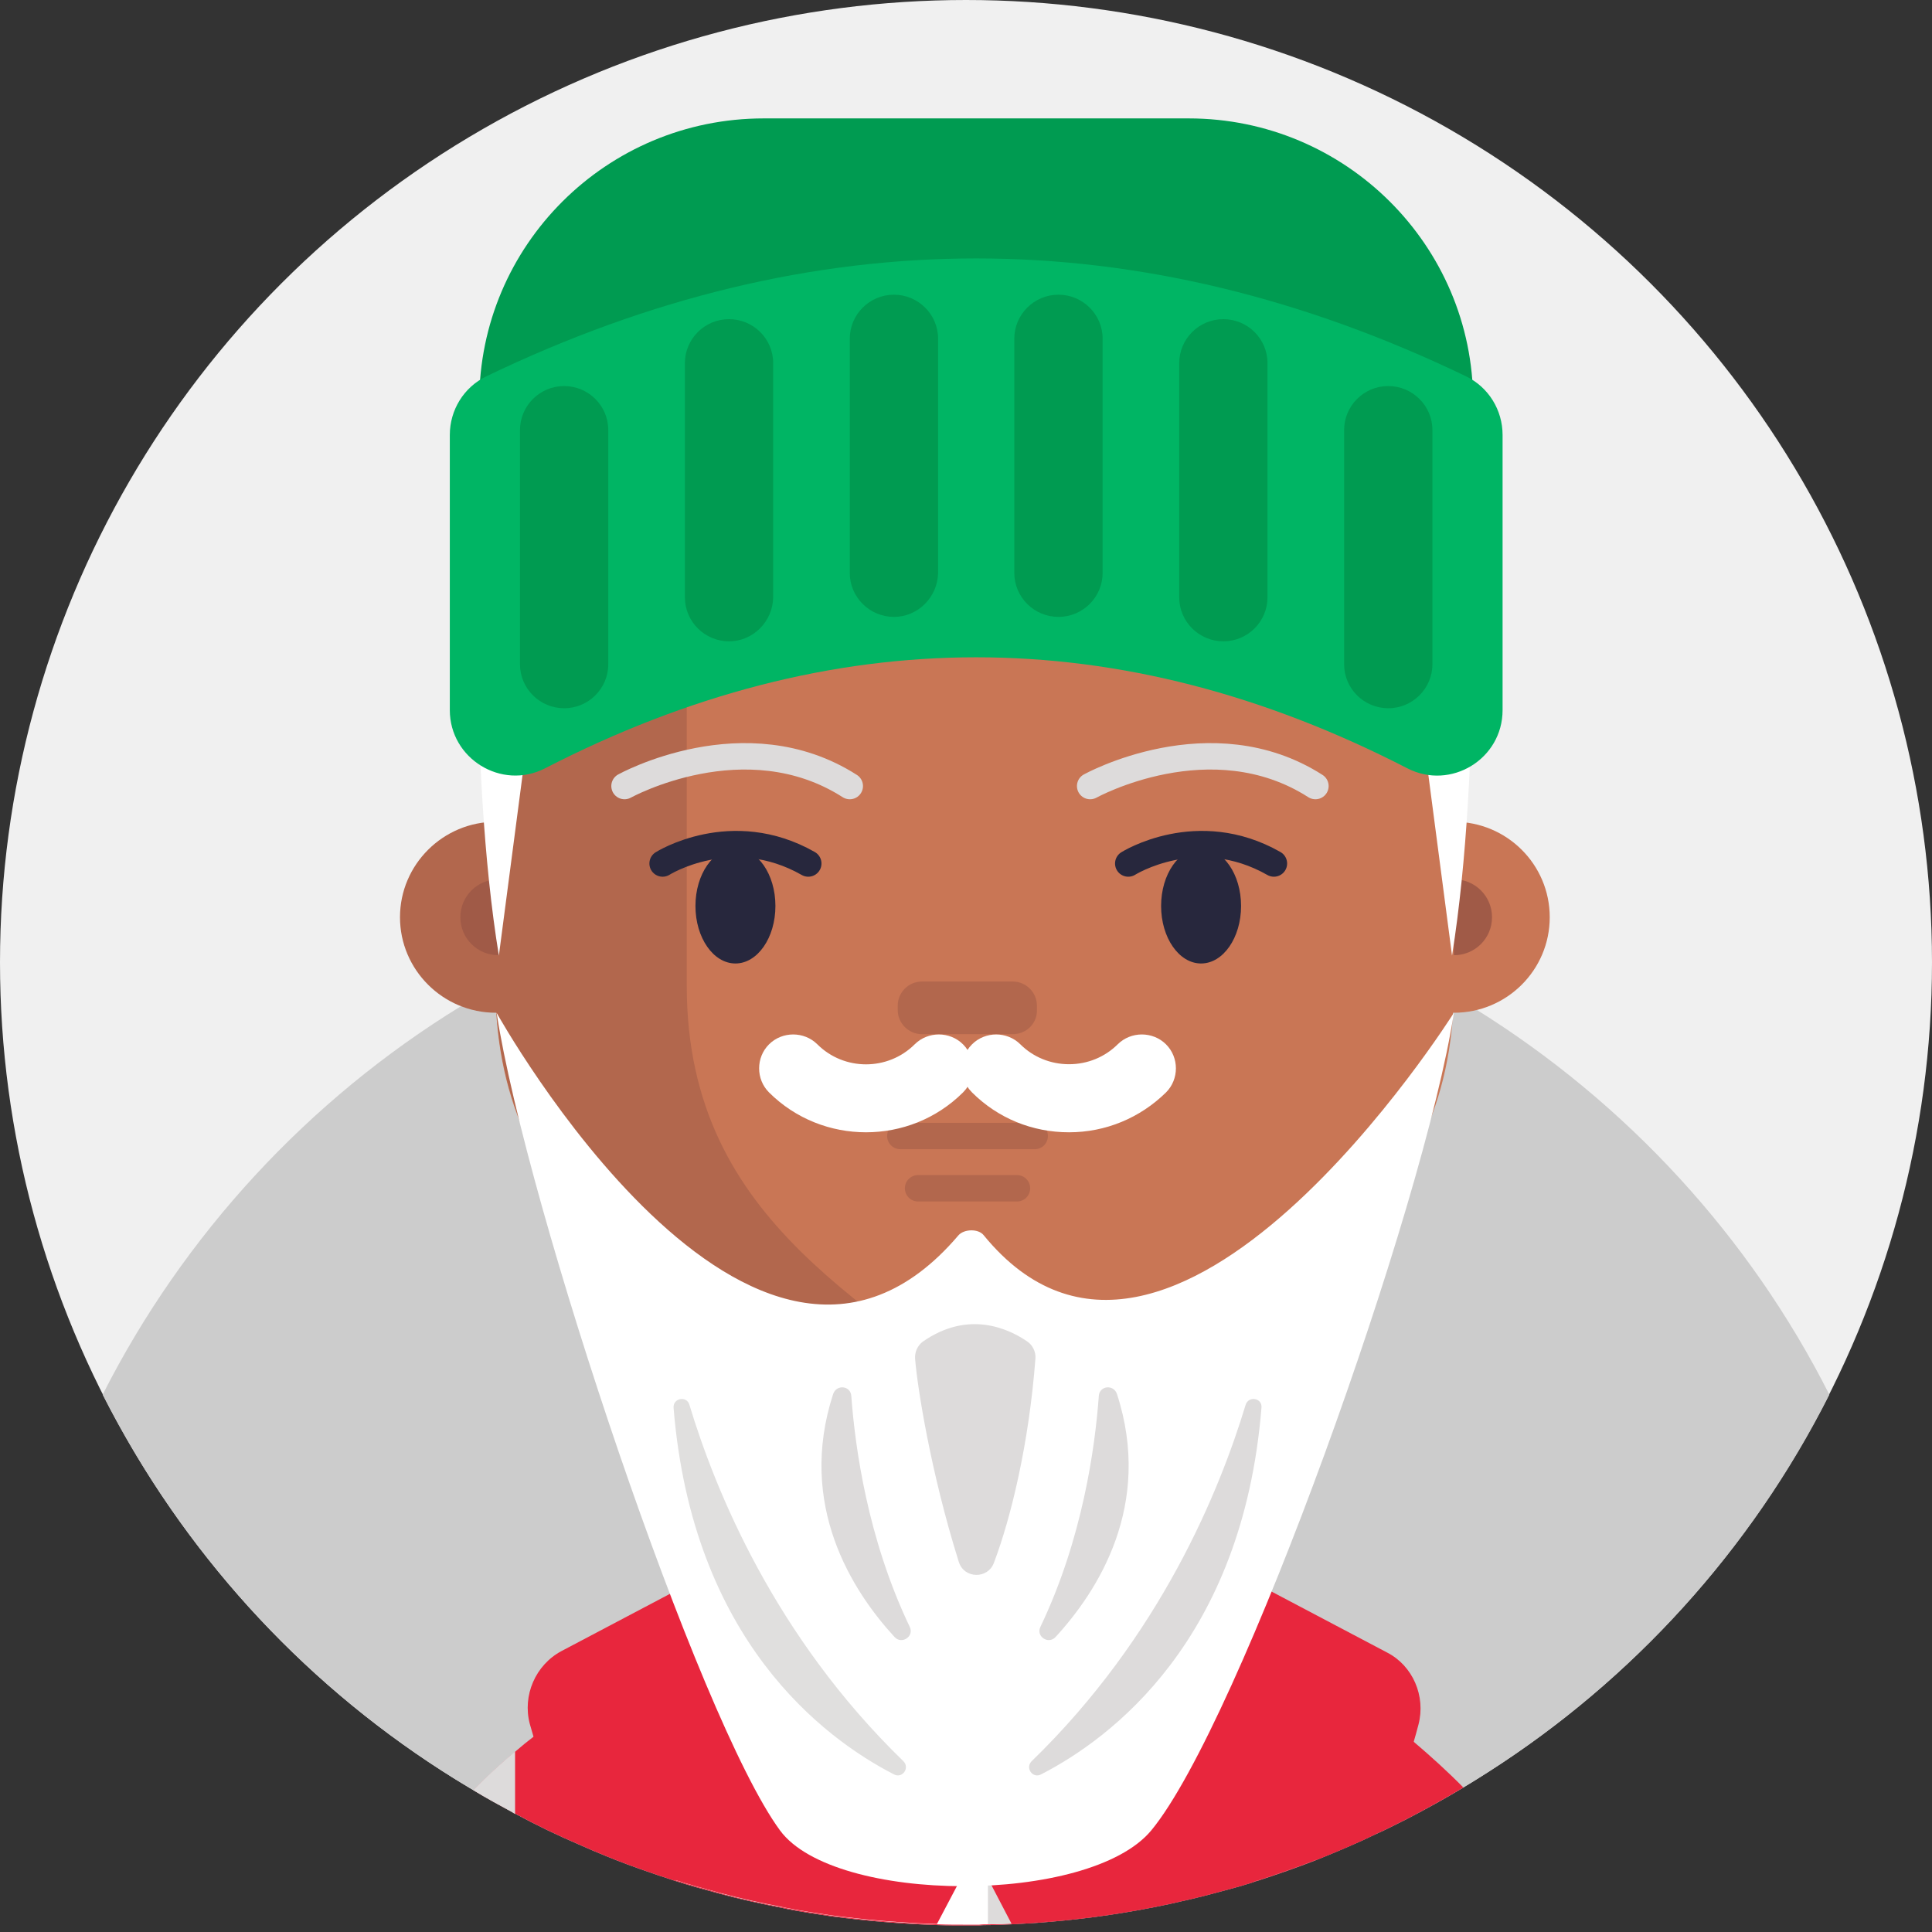 <?xml version="1.0" encoding="UTF-8"?>
<svg width="56px" height="56px" viewBox="0 0 56 56" version="1.1" xmlns="http://www.w3.org/2000/svg" xmlns:xlink="http://www.w3.org/1999/xlink">
    <rect x="0" y="0" width="56" height="56" fill="#333333" stroke="none"/>
    <title>8FE8DEB2-CF3C-4A77-8F1E-4B8B891EA98D</title>
    <g id="Page-1" stroke="none" stroke-width="1" fill="none" fill-rule="evenodd">
        <g id="Cricbaba-Profile-Menu---Account-setting-1.02" transform="translate(-750, -502)">
            <g id="avatars-men" transform="translate(494, 374)">
                <g id="Avatar-Users-Cricbaba-GREY_30" transform="translate(256, 128)">
                    <g id="Group" transform="translate(0, -0)">
                        <ellipse id="XMLID_2087_" fill="#F0F0F0" fill-rule="nonzero" cx="28" cy="27.895" rx="28" ry="27.895"></ellipse>
                        <g id="XMLID_00000021799165215461339420000015566524594447596223_" transform="translate(2.975, 3.432)">
                            <path d="M50.05,36.993 C47.786,41.483 44.341,45.275 40.108,47.966 C39.966,48.053 39.834,48.14 39.692,48.228 C39.605,48.282 39.528,48.326 39.441,48.38 C39.025,48.631 38.598,48.871 38.172,49.099 C38.052,49.165 37.92,49.23 37.8,49.295 C37.494,49.448 37.198,49.601 36.881,49.742 C36.75,49.808 36.619,49.862 36.487,49.927 C36.05,50.124 35.612,50.309 35.175,50.483 C34.617,50.701 34.048,50.897 33.48,51.083 C33.436,51.093 33.392,51.104 33.348,51.126 C32.977,51.246 32.605,51.344 32.233,51.442 C31.795,51.562 31.358,51.66 30.92,51.758 C29.805,51.998 28.656,52.172 27.497,52.27 C27.234,52.292 26.972,52.314 26.709,52.325 C26.589,52.336 26.458,52.336 26.337,52.346 C26.119,52.357 25.889,52.368 25.67,52.368 C25.583,52.368 25.495,52.368 25.408,52.379 C25.288,52.379 25.167,52.379 25.036,52.379 C24.762,52.379 24.478,52.379 24.205,52.368 C23.166,52.336 22.148,52.248 21.142,52.118 C20.705,52.052 20.267,51.987 19.83,51.9 C19.797,51.889 19.764,51.889 19.731,51.878 C19.119,51.758 18.506,51.627 17.905,51.464 C17.456,51.344 17.019,51.224 16.581,51.083 C16.242,50.974 15.892,50.854 15.553,50.734 C15.116,50.581 14.678,50.407 14.241,50.222 C14.098,50.156 13.956,50.102 13.814,50.036 C13.18,49.764 12.567,49.47 11.966,49.143 C11.944,49.132 11.911,49.121 11.889,49.099 C11.506,48.892 11.123,48.685 10.752,48.456 C10.544,48.337 10.325,48.206 10.117,48.075 C10.041,48.021 9.964,47.977 9.877,47.923 C5.677,45.231 2.264,41.45 0,36.993 C2.352,32.352 5.961,28.451 10.38,25.737 C10.708,25.53 11.047,25.345 11.386,25.149 C12.917,24.299 14.525,23.591 16.209,23.035 C16.417,22.97 16.614,22.904 16.822,22.839 C16.822,22.839 16.822,22.839 16.822,22.839 C16.855,22.828 16.887,22.817 16.92,22.806 C17.008,22.784 17.084,22.752 17.172,22.73 C17.456,22.643 17.752,22.567 18.047,22.49 C18.495,22.37 18.955,22.272 19.403,22.185 C19.666,22.131 19.939,22.076 20.212,22.033 C21.777,21.76 23.373,21.619 25.014,21.619 C26.983,21.619 28.897,21.826 30.756,22.207 C31.15,22.283 31.533,22.381 31.916,22.468 C32.277,22.556 32.638,22.665 32.998,22.763 C33.119,22.795 33.239,22.839 33.359,22.872 C33.567,22.937 33.775,23.002 33.972,23.068 C34.847,23.362 35.711,23.7 36.542,24.081 C37.439,24.484 38.314,24.931 39.156,25.432 C39.386,25.563 39.605,25.694 39.823,25.835 C44.177,28.549 47.731,32.406 50.05,36.993 Z" id="XMLID_00000125582773257471549350000000640262139098280330_" fill="#CCCCCC" fill-rule="nonzero"></path>
                            <g id="XMLID_00000114033554654696930140000004614255549459752611_" transform="translate(8.619, 0)">
                                <path d="M30.822,48.38 C30.406,48.631 29.98,48.871 29.553,49.099 C29.433,49.165 29.302,49.23 29.181,49.295 C28.875,49.448 28.58,49.601 28.262,49.742 C28.131,49.808 28,49.862 27.869,49.927 C27.431,50.124 26.994,50.309 26.556,50.483 C25.998,50.701 25.43,50.897 24.861,51.083 C24.817,51.093 24.773,51.104 24.73,51.126 C24.358,51.246 23.986,51.344 23.614,51.442 C23.177,51.562 22.739,51.66 22.302,51.758 C21.186,51.998 20.038,52.172 18.878,52.27 C18.616,52.292 18.353,52.314 18.091,52.325 C17.97,52.336 17.839,52.336 17.719,52.346 C17.5,52.357 17.27,52.368 17.052,52.368 C16.964,52.368 16.877,52.368 16.789,52.379 C16.669,52.379 16.548,52.379 16.417,52.379 C16.144,52.379 15.859,52.379 15.586,52.368 C14.547,52.336 13.53,52.248 12.523,52.118 C12.086,52.052 11.648,51.987 11.211,51.9 C11.178,51.889 11.145,51.889 11.113,51.878 C10.5,51.758 9.887,51.627 9.286,51.464 C8.838,51.344 8.4,51.224 7.963,51.083 C7.623,50.974 7.273,50.854 6.934,50.734 C6.497,50.581 6.059,50.407 5.622,50.222 C5.48,50.156 5.338,50.102 5.195,50.036 C4.561,49.764 3.948,49.47 3.347,49.143 C3.325,49.132 3.292,49.121 3.27,49.099 C2.888,48.892 2.505,48.685 2.133,48.456 C2.516,48.064 2.92,47.694 3.347,47.334 C3.522,47.182 3.697,47.04 3.883,46.898 L3.883,46.898 C4.856,46.146 5.95,45.471 7.175,44.893 C7.448,44.763 7.93,44.621 8.498,44.457 L8.498,44.457 C8.75,44.392 9.012,44.316 9.286,44.24 C9.483,44.185 9.691,44.12 9.898,44.065 L9.898,44.065 C9.942,44.054 9.975,44.043 10.019,44.033 L10.019,44.033 C10.391,43.924 10.762,43.804 11.113,43.695 C11.189,43.673 11.255,43.64 11.32,43.618 C11.32,43.618 11.32,43.618 11.32,43.618 C11.911,43.401 12.381,43.172 12.6,42.932 C12.797,42.703 12.928,42.42 13.005,42.115 C13.005,42.115 13.005,42.115 13.005,42.115 C13.234,41.221 13.027,40.088 13.027,39.205 C13.027,38.911 13.027,38.639 13.016,38.41 L13.016,38.41 C12.994,37.549 12.95,37.102 12.994,36.841 C13.07,36.383 13.442,36.525 14.755,36.078 C14.798,36.067 14.864,36.056 14.952,36.035 L14.952,36.035 C15.083,36.013 15.258,35.991 15.466,35.969 L15.466,35.969 C16.198,35.893 17.358,35.827 18.419,35.817 C19.611,35.806 20.683,35.86 20.902,36.067 C21.219,36.361 21.273,36.95 21.23,37.658 C21.23,37.658 21.23,37.658 21.23,37.658 C21.208,38.018 21.164,38.41 21.109,38.813 L21.109,38.824 C21.022,39.456 20.923,40.11 20.902,40.666 L20.902,40.666 C20.88,41.112 20.902,41.494 21.011,41.777 C21.241,42.365 21.547,42.769 21.919,43.074 C22.258,43.357 22.641,43.553 23.078,43.717 C23.242,43.782 23.406,43.847 23.57,43.902 L23.57,43.902 C23.898,44.022 24.238,44.131 24.598,44.272 C24.642,44.283 24.686,44.305 24.719,44.316 C24.916,44.392 25.123,44.479 25.32,44.566 C25.747,44.763 26.152,44.97 26.545,45.177 C27.584,45.743 28.525,46.364 29.367,47.04 C29.892,47.487 30.373,47.923 30.822,48.38 Z" id="XMLID_00000039838034710022268400000011949006446732229519_" fill="#E8263D" fill-rule="nonzero"></path>
                                <path d="M24.861,51.061 C24.817,51.072 24.773,51.083 24.73,51.104 C24.358,51.224 23.986,51.322 23.614,51.42 C23.177,51.54 22.739,51.638 22.302,51.736 C21.186,51.976 20.038,52.15 18.878,52.248 C18.616,52.27 18.353,52.292 18.091,52.303 C17.97,52.314 17.839,52.314 17.719,52.325 C17.5,52.336 17.27,52.346 17.052,52.346 C16.964,52.346 16.877,52.346 16.789,52.357 C16.669,52.357 16.548,52.357 16.417,52.357 C16.144,52.357 15.859,52.357 15.586,52.346 C14.547,52.314 13.53,52.227 12.523,52.096 C12.086,52.03 11.648,51.965 11.211,51.878 C11.178,51.867 11.145,51.867 11.113,51.856 C10.5,51.736 9.887,51.606 9.286,51.442 C8.838,51.322 8.4,51.202 7.963,51.061 L24.861,51.061 L24.861,51.061 Z" id="XMLID_00000134941450005964586870000006427858691096890302_" fill="#FFFFFF" fill-rule="nonzero"></path>
                                <path d="M18.867,38.77 L18.867,52.248 C18.605,52.27 18.342,52.292 18.08,52.303 C17.959,52.314 17.828,52.314 17.708,52.325 C17.489,52.336 17.259,52.346 17.041,52.346 L17.041,38.77 L18.867,38.77 Z" id="XMLID_00000153700792943693493170000013421637175257912511_" fill="#DDDBDB" fill-rule="nonzero"></path>
                                <path d="M11.102,43.684 L11.102,51.856 C10.489,51.736 9.877,51.606 9.275,51.442 L9.275,44.24 C9.472,44.185 9.68,44.12 9.887,44.065 L9.887,44.065 C9.931,44.054 9.975,44.043 10.008,44.033 L10.008,44.033 C10.391,43.924 10.762,43.804 11.102,43.684 Z" id="XMLID_00000176003662619765858760000006072343313296910219_" fill="#DDDBDB" fill-rule="nonzero"></path>
                                <path d="M3.336,47.334 L3.336,49.143 C3.314,49.132 3.281,49.121 3.259,49.099 C2.877,48.892 2.494,48.685 2.122,48.456 C2.505,48.064 2.909,47.694 3.336,47.334 Z" id="XMLID_00000001650895503710485440000012273675284733802122_" fill="#DDDBDB" fill-rule="nonzero"></path>
                                <path d="M26.556,45.209 L26.556,50.472 C25.998,50.69 25.43,50.886 24.861,51.072 C24.817,51.083 24.773,51.093 24.73,51.115 L24.73,44.349 C24.927,44.425 25.134,44.512 25.331,44.599 C25.758,44.784 26.163,44.991 26.556,45.209 Z" id="XMLID_00000041989413721278307010000006289716492430490263_" fill="#DDDBDB" fill-rule="nonzero"></path>
                                <path d="M16.658,50.276 L16.647,50.298 L16.242,51.061 L16.144,51.235 L15.564,52.336 C14.525,52.303 13.508,52.216 12.502,52.085 C12.064,52.02 11.627,51.954 11.189,51.867 C11.156,51.856 11.123,51.856 11.091,51.845 C10.478,51.725 9.866,51.595 9.264,51.431 C8.816,51.311 8.378,51.191 7.941,51.05 C7.602,50.941 7.252,50.821 6.912,50.701 C6.475,50.549 6.037,50.374 5.6,50.189 C5.458,50.124 5.316,50.069 5.173,50.004 C4.517,48.849 4.112,47.748 3.861,46.876 C3.828,46.757 3.795,46.648 3.763,46.539 C3.544,45.711 3.927,44.828 4.681,44.425 L7.82,42.769 L8.247,42.54 L9.877,44.033 L9.877,44.033 L10.259,44.381 L10.259,44.381 L11.091,45.144 L13.978,47.792 L16.636,50.233 L16.658,50.276 Z" id="XMLID_00000034081029620103828780000002159394178571774372_" fill="#E8263D" fill-rule="nonzero"></path>
                                <path d="M29.52,46.56 C29.477,46.724 29.433,46.887 29.378,47.073 C29.148,47.835 28.798,48.762 28.273,49.731 C28.142,49.797 28.011,49.851 27.88,49.917 C27.442,50.113 27.005,50.298 26.567,50.472 C26.009,50.69 25.441,50.886 24.872,51.072 C24.828,51.083 24.784,51.093 24.741,51.115 C24.369,51.235 23.997,51.333 23.625,51.431 C23.188,51.551 22.75,51.649 22.312,51.747 C21.197,51.987 20.048,52.161 18.889,52.259 C18.627,52.281 18.364,52.303 18.102,52.314 C17.981,52.325 17.85,52.325 17.73,52.336 L17.15,51.224 L17.073,51.072 L17.062,51.061 L16.669,50.32 L16.658,50.298 L16.669,50.287 L17.062,49.927 L18.889,48.249 L20.453,46.811 L21.47,45.874 L23.592,43.934 L25.058,42.594 L25.288,42.714 L28.613,44.468 C29.356,44.85 29.739,45.732 29.52,46.56 Z" id="XMLID_00000138558452528089204220000004360475866850980768_" fill="#E8263D" fill-rule="nonzero"></path>
                                <path d="M30.548,15.734 L30.548,25.149 C30.548,32.166 24.938,34.422 20.847,37.996 C18.408,40.121 14.897,40.121 12.469,37.996 C8.378,34.422 2.767,32.177 2.767,25.149 L2.767,15.734 C2.767,8.652 8.203,2.909 14.897,2.909 L18.419,2.909 C25.123,2.898 30.548,8.641 30.548,15.734 Z" id="XMLID_00000061457836199941847470000005811118030425951165_" fill="#C97655" fill-rule="nonzero"></path>
                                <path d="M8.312,25.138 L8.312,15.724 C8.312,9 13.202,3.487 19.436,2.942 C19.097,2.909 18.769,2.898 18.419,2.898 L14.908,2.898 C8.203,2.898 2.778,8.641 2.778,15.724 L2.778,20.387 C1.247,20.387 0,21.629 0,23.155 C0,24.68 1.247,25.923 2.778,25.923 C2.789,25.923 2.8,25.923 2.8,25.923 C3.205,32.33 8.542,34.542 12.469,37.974 C14.459,39.718 17.172,40.034 19.436,38.922 C18.933,38.682 18.462,38.366 18.014,37.974 C13.923,34.411 8.312,32.166 8.312,25.138 Z" id="XMLID_00000041974120571819816540000010105918134628599230_" fill="#B2674D" fill-rule="nonzero"></path>
                                <ellipse id="XMLID_00000105402705497211434870000005568734147684599182_" fill="#C97655" fill-rule="nonzero" cx="30.548" cy="23.155" rx="2.778" ry="2.768"></ellipse>
                                <path d="M6.508,19.352 C6.508,19.352 10.008,17.413 13.037,19.352" id="XMLID_00000150076558547536554630000003658058962670181567_" stroke="#DDDBDB" stroke-width="0.766" stroke-linecap="round"></path>
                                <ellipse id="XMLID_00000163756047522019477920000002535718080462370964_" fill="#27273D" fill-rule="nonzero" cx="9.723" cy="22.828" rx="1.159" ry="1.667"></ellipse>
                                <path d="M20.005,19.352 C20.005,19.352 23.505,17.413 26.534,19.352" id="XMLID_00000080174181486984286680000006479482825636615102_" stroke="#DDDBDB" stroke-width="0.766" stroke-linecap="round"></path>
                                <ellipse id="XMLID_00000080926097142337207990000010653695950419716497_" fill="#27273D" fill-rule="nonzero" cx="23.22" cy="22.828" rx="1.159" ry="1.667"></ellipse>
                                <path d="M17.762,26.544 L15.127,26.544 C14.744,26.544 14.427,26.228 14.427,25.846 L14.427,25.716 C14.427,25.334 14.744,25.018 15.127,25.018 L17.762,25.018 C18.145,25.018 18.462,25.334 18.462,25.716 L18.462,25.846 C18.473,26.228 18.156,26.544 17.762,26.544 Z" id="XMLID_00000176003230247103421520000003980487133752980629_" fill="#B2674D" fill-rule="nonzero"></path>
                                <path d="M7.612,21.597 C7.612,21.597 9.614,20.333 11.834,21.597" id="XMLID_00000111185551307154061020000013196806246998149255_" stroke="#27273D" stroke-width="0.766" stroke-linecap="round"></path>
                                <path d="M21.109,21.597 C21.109,21.597 23.111,20.333 25.331,21.597" id="XMLID_00000018199598092302955460000004003320021155831999_" stroke="#27273D" stroke-width="0.766" stroke-linecap="round"></path>
                                <path d="M2.855,22.054 C2.242,22.054 1.75,22.545 1.75,23.155 C1.75,23.765 2.242,24.255 2.855,24.255 L2.855,22.054 Z" id="XMLID_00000009590056315123507350000010052760367446779821_" fill="#A05A47" fill-rule="nonzero"></path>
                                <path d="M30.548,24.255 C31.161,24.255 31.653,23.765 31.653,23.155 C31.653,22.545 31.161,22.054 30.548,22.054 L30.548,24.255 Z" id="XMLID_00000006669772877021170670000006631384324831753902_" fill="#A05A47" fill-rule="nonzero"></path>
                                <path d="M16.188,32.373 C10.259,39.347 2.8,25.923 2.8,25.923 C3.664,31.534 8.652,46.408 11.014,49.622 C12.589,51.769 19.983,51.791 21.777,49.622 C24.336,46.528 29.684,31.545 30.548,25.923 C30.548,25.923 22.334,38.998 16.92,32.373 C16.767,32.177 16.352,32.188 16.188,32.373 Z" id="XMLID_00000008862450455646070210000008284360400494751140_" fill="#FFFFFF" fill-rule="nonzero"></path>
                                <path d="M31.03,11.136 C30.887,8.107 27.672,5.448 27.672,5.448 C24.27,2.059 19.939,1.722 17.872,1.787 C17.062,1.809 16.264,1.809 15.466,1.787 C13.398,1.722 9.078,2.059 5.666,5.448 C5.666,5.448 2.45,8.107 2.308,11.136 C2.308,11.136 1.958,18.731 2.866,24.266 L3.566,18.927 C3.653,18.252 3.894,17.598 4.255,17.009 L6.891,12.836 C7.35,12.117 8.148,11.67 9.012,11.67 L16.68,11.67 L24.347,11.67 C25.211,11.67 26.009,12.106 26.469,12.836 L29.105,17.009 C29.477,17.587 29.706,18.241 29.794,18.927 L30.494,24.266 C31.38,18.72 31.03,11.136 31.03,11.136 Z" id="XMLID_00000106849850910962353810000002680823387160785852_" fill="#FFFFFF" fill-rule="nonzero"></path>
                                <g id="XMLID_00000120546985756222317840000007981391946111393973_" transform="translate(14.503, 29.442)" stroke="#B2674D" stroke-linecap="round" stroke-width="0.766">
                                    <line x1="0" y1="0.054" x2="3.894" y2="0.054" id="XMLID_00000089563633300251372340000013337744466761126022_"></line>
                                    <line x1="0.514" y1="1.569" x2="3.38" y2="1.569" id="XMLID_00000164475539921853427480000000052187640488027534_"></line>
                                </g>
                                <path d="M22.203,26.838 C21.82,26.457 21.186,26.457 20.803,26.838 C20.431,27.208 19.928,27.415 19.392,27.415 C18.856,27.415 18.353,27.208 17.981,26.838 C17.598,26.457 16.964,26.457 16.581,26.838 C16.527,26.892 16.483,26.947 16.45,27.001 C16.417,26.947 16.373,26.892 16.319,26.838 C15.936,26.457 15.302,26.457 14.919,26.838 C14.142,27.612 12.873,27.612 12.097,26.838 C11.714,26.457 11.08,26.457 10.697,26.838 C10.314,27.219 10.314,27.851 10.697,28.233 C11.473,29.006 12.491,29.388 13.508,29.388 C14.525,29.388 15.542,29.006 16.319,28.233 C16.373,28.178 16.417,28.124 16.45,28.069 C16.483,28.124 16.527,28.178 16.581,28.233 C17.336,28.985 18.331,29.388 19.392,29.388 C20.453,29.388 21.448,28.974 22.203,28.233 C22.586,27.851 22.586,27.219 22.203,26.838 Z" id="XMLID_00000006685923861071311630000006477440833301352886_" fill="#FFFFFF" fill-rule="nonzero"></path>
                                <path d="M8.389,37.288 C9.144,39.783 10.861,44 14.591,47.617 C14.787,47.814 14.558,48.13 14.317,47.999 C12.283,46.953 8.477,44.109 7.93,37.375 C7.908,37.091 8.312,37.015 8.389,37.288 Z" id="XMLID_00000006694353700702363930000004807135067640607378_" fill="#E0DFDE" fill-rule="nonzero"></path>
                                <path d="M24.511,37.288 C23.756,39.783 22.039,44 18.309,47.617 C18.113,47.814 18.342,48.13 18.583,47.999 C20.617,46.953 24.423,44.109 24.97,37.375 C25.003,37.091 24.598,37.015 24.511,37.288 Z" id="XMLID_00000074440810031995232680000015662856708447701909_" fill="#DDDBDB" fill-rule="nonzero"></path>
                                <path d="M13.081,37.026 C13.191,38.519 13.552,41.167 14.777,43.727 C14.908,44 14.547,44.24 14.339,44.022 C13.114,42.692 11.506,40.197 12.556,36.972 C12.655,36.688 13.059,36.732 13.081,37.026 Z" id="XMLID_00000070096840946858428030000017097708852215170986_" fill="#DDDBDB" fill-rule="nonzero"></path>
                                <path d="M20.256,37.026 C20.147,38.519 19.786,41.167 18.561,43.727 C18.43,44 18.791,44.24 18.998,44.022 C20.223,42.692 21.831,40.197 20.781,36.972 C20.683,36.688 20.278,36.732 20.256,37.026 Z" id="XMLID_00000079449861973004812920000008511017807473055659_" fill="#DDDBDB" fill-rule="nonzero"></path>
                                <path d="M14.93,35.947 C14.995,36.775 15.389,39.271 16.198,41.842 C16.352,42.333 17.041,42.344 17.216,41.864 C17.708,40.567 18.233,38.41 18.419,35.936 C18.43,35.751 18.342,35.566 18.189,35.457 C17.686,35.108 16.494,34.509 15.137,35.468 C14.995,35.588 14.919,35.762 14.93,35.947 Z" id="XMLID_00000005261243060850885680000015623262672630142370_" fill="#DDDBDB" fill-rule="nonzero"></path>
                                <path d="M22.859,0 L10.544,0 C5.983,0 2.297,3.683 2.297,8.216 L2.297,8.216 L31.106,8.216 L31.106,8.216 C31.106,3.683 27.409,0 22.859,0 Z" id="XMLID_00000123436454239092617340000005422121601498013613_" fill="#009B51" fill-rule="nonzero"></path>
                                <path d="M30.898,7.475 C21.438,2.92 11.966,2.92 2.505,7.475 C1.848,7.791 1.444,8.456 1.444,9.175 L1.444,17.151 C1.444,18.557 2.942,19.483 4.2,18.84 C12.534,14.547 20.869,14.547 29.203,18.84 C30.461,19.483 31.959,18.568 31.959,17.151 L31.959,9.175 C31.959,8.456 31.555,7.791 30.898,7.475 Z" id="XMLID_00000057850052540860987770000003463405073656566411_" fill="#00B564" fill-rule="nonzero"></path>
                                <path d="M4.758,17.097 L4.758,17.097 C4.058,17.097 3.478,16.53 3.478,15.822 L3.478,9.033 C3.478,8.336 4.047,7.758 4.758,7.758 L4.758,7.758 C5.458,7.758 6.037,8.325 6.037,9.033 L6.037,15.822 C6.037,16.53 5.458,17.097 4.758,17.097 Z" id="XMLID_00000130638902705319485150000000163529041212878257_" fill="#009B51" fill-rule="nonzero"></path>
                                <path d="M9.537,15.157 L9.537,15.157 C8.838,15.157 8.258,14.59 8.258,13.882 L8.258,7.094 C8.258,6.396 8.827,5.819 9.537,5.819 L9.537,5.819 C10.238,5.819 10.817,6.385 10.817,7.094 L10.817,13.882 C10.806,14.579 10.238,15.157 9.537,15.157 Z" id="XMLID_00000176039130170415141850000016976559929107834247_" fill="#009B51" fill-rule="nonzero"></path>
                                <path d="M14.317,14.449 L14.317,14.449 C13.617,14.449 13.037,13.882 13.037,13.174 L13.037,6.385 C13.037,5.688 13.606,5.11 14.317,5.11 L14.317,5.11 C15.017,5.11 15.597,5.677 15.597,6.385 L15.597,13.174 C15.586,13.871 15.017,14.449 14.317,14.449 Z" id="XMLID_00000096740173600091957870000013908194416616405154_" fill="#009B51" fill-rule="nonzero"></path>
                                <path d="M19.086,14.449 L19.086,14.449 C18.386,14.449 17.806,13.882 17.806,13.174 L17.806,6.385 C17.806,5.688 18.375,5.11 19.086,5.11 L19.086,5.11 C19.786,5.11 20.366,5.677 20.366,6.385 L20.366,13.174 C20.366,13.871 19.797,14.449 19.086,14.449 Z" id="XMLID_00000057130639044213665530000002549952944421689991_" fill="#009B51" fill-rule="nonzero"></path>
                                <path d="M23.866,15.157 L23.866,15.157 C23.166,15.157 22.586,14.59 22.586,13.882 L22.586,7.094 C22.586,6.396 23.155,5.819 23.866,5.819 L23.866,5.819 C24.566,5.819 25.145,6.385 25.145,7.094 L25.145,13.882 C25.145,14.579 24.577,15.157 23.866,15.157 Z" id="XMLID_00000154383395740479069420000006571631896916999316_" fill="#009B51" fill-rule="nonzero"></path>
                                <path d="M28.645,17.097 L28.645,17.097 C27.945,17.097 27.366,16.53 27.366,15.822 L27.366,9.033 C27.366,8.336 27.934,7.758 28.645,7.758 L28.645,7.758 C29.345,7.758 29.925,8.325 29.925,9.033 L29.925,15.822 C29.925,16.53 29.345,17.097 28.645,17.097 Z" id="XMLID_00000121973693423756039520000007411043900425879685_" fill="#009B51" fill-rule="nonzero"></path>
                            </g>
                        </g>
                    </g>
                </g>
            </g>
        </g>
    </g>
</svg>